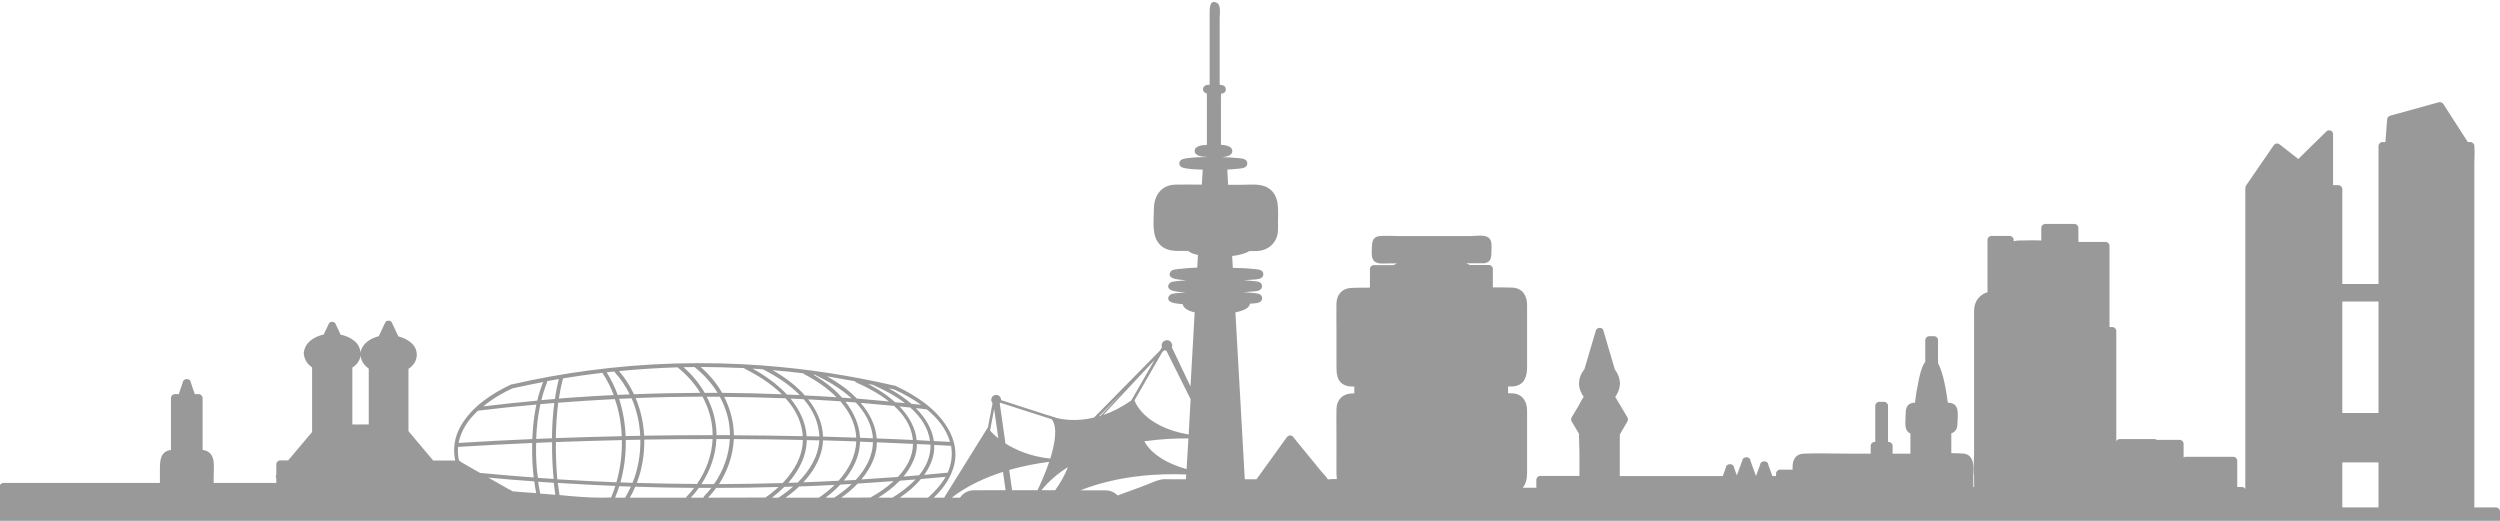 <svg xmlns="http://www.w3.org/2000/svg" viewBox="0 0 1920 400"><path d="M1920 400v-7.3c0-1.6-1.4-3-3-3h-16.7v-50.4-98.9-85.9-28.3c0-4.4.4-9.1 0-13.5v-.6c0-1.6-1.4-3-3-3h-2c-6.3-9.7-12.5-19.5-18.8-29.2-.7-1.1-2.1-1.7-3.4-1.4-12.5 3.5-25.1 6.9-37.6 10.4-1.3.4-2.1 1.6-2.2 2.9-.4 5.8-.9 11.6-1.3 17.3h-2.3c-1.6 0-3 1.4-3 3v106h-27.8v-34.7-38.2c0-1.6-1.4-3-3-3h-4.1V103c0-2.6-3.3-3.9-5.1-2.1-7.2 7.1-14.4 14.2-21.6 21.2-4.7-3.7-9.5-7.4-14.2-11.1-1.6-1.2-3.5-1.1-4.7.6-7.1 10.3-14.2 20.7-21.3 31-.4.6-.5 1.3-.4 2 0 .2-.1.4-.1.6v230.4c-.1-.2-.3-.4-.4-.6l-.1-.1-.1-.1c-.5-.5-1.2-.8-2-.8h-3.6v-20.2c0-1.6-1.4-3-3-3h-36.6c-.6 0-1.2.2-1.6.5v-10.5c0-1.6-1.4-3-3-3h-17.7c-.5-.4-1.1-.6-1.8-.6h-26.6c-1.1 0-2.1.7-2.6 1.6v-66.4-18.2c0-1.6-1.4-3-3-3h-2.2v-48.4-14c0-1.6-1.4-3-3-3h-20.9V175c0-1.6-1.4-3-3-3h-22.5c-1.6 0-3 1.4-3 3v9.7c-5.6-.3-11.3 0-16.9 0-1.5 0-3 .2-4.3.6v-1.1c0-1.6-1.4-3-3-3h-14.1c-1.6 0-3 1.4-3 3v40.2c-5.9 1.8-10.1 6.8-10.3 13.6-.1 3.2 0 6.3 0 9.5v100.7c0 5-.8 11.6 0 17.5v8.3h-.6v-10.5-4.3c0-5.5-1.7-10.6-8.2-10.9-2.9-.2-5.8-.2-8.7-.3v-15.2c2.7-.9 4.6-2.9 4.7-7.1.1-3.7.7-8.1-.2-11.7-1-3.7-4-4.6-7.2-4.8-.4-3.8-1.1-7.5-1.7-11-1-5.4-2.2-10.8-4.2-15.8-.4-1.1-1-2.3-1.6-3.5v-17.7c0-1.6-1.4-3-3-3h-3.8c-1.6 0-3 1.4-3 3v16.6c-3.2 4.3-4.7 12.6-5.3 15.6-1.1 5-2 10.4-2.6 15.9h-1c-.3 0-.6 0-.8.1-5.1 1-5.4 5.3-5.4 9.6 0 3.5-1 9.1 1.3 12.1.7.9 1.5 1.5 2.4 1.8v15.5h-13.7v-6c0-1.6-1.4-3-3-3h-.5v-27.8c0-1.6-1.4-3-3-3h-3.8c-1.6 0-3 1.4-3 3v27.8h-.5c-1.6 0-3 1.4-3 3v6H1419c-11.3 0-22.7-.5-33.9 0-6 .3-8.4 4.7-8.4 10.1v2.2h-9.7c-1.6 0-3 1.4-3 3v1.9h-2.8c-1.1-2.9-2.1-5.9-3.2-8.8 0-1.5-1.4-2.5-2.9-2.5h-.4c-1.5.1-2.8 1-2.9 2.5-1.1 2.9-2.1 5.9-3.2 8.8-1.4-4-2.9-8-4.3-11.9 0-1.5-1.4-2.5-2.9-2.5h-.4c-1.5.1-2.8 1-2.9 2.5l-4.2 11.4c-.7-2-1.5-4-2.2-6.1 0-1.5-1.4-2.5-2.9-2.5h-.4c-1.5.1-2.8 1-2.9 2.5l-2.4 6.6H1244v-21.4-10.5c2-3.3 3.9-6.7 5.9-10.1.5-.9.5-2.1 0-3-3.1-5.3-6.3-10.5-9.4-15.8 2-2.7 3.3-6 3.6-9.5.1-.3.1-.5.1-.8 0-.3 0-.6-.1-.8-.3-3.7-1.7-7.1-3.9-9.9-2.9-9.9-5.8-19.7-8.7-29.6-.1-.6-.3-1-.6-1.4-.6-.7-1.5-1.1-2.3-1-.9 0-1.8.3-2.4 1-.4.4-.6.9-.7 1.4-2.9 9.8-5.8 19.6-8.7 29.5-2.5 2.9-4.1 6.8-4.1 10.8 0 3.8 1.4 7.4 3.6 10.3-1.6 1.8-2.8 5-3.8 6.6-1.8 3.1-3.6 6.1-5.5 9.2-.5.9-.5 2.1 0 3l5.7 9.6c-.1 4.8.3 9.8.3 14.5v17.8h-30.1c-1.6 0-3 1.4-3 3v6.1h-10.5c2.5-2.8 3.4-7 3.4-11.5v-25-22.8c0-6.9-3.5-12.8-11.1-13.2-1.2-.1-2.4-.1-3.5-.1v-5.2h3.6c.3 0 .5 0 .8-.1 8.1-1 10.2-7.5 10.2-14.8v-25-22.8c0-6.9-3.5-12.8-11.1-13.2-5-.2-10.1-.2-15.2-.2v-14.2c0-1.6-1.4-3-3-3h-14.6c-.9-.5-1.8-.9-2.8-1.3h13.7c.3 0 .6 0 .8-.1 4.7-1 4.8-5 4.8-8.9 0-3.7 1-8.8-2.7-11-3.3-2.1-9.6-.9-13.2-.9h-55c-4.9 0-10-.4-14.9 0-3.6.3-5.6 2.6-5.8 6.1-.2 3.2-.8 8 .3 11.1 1.8 5 8.2 3.8 12.3 3.8h6.5c-.9.4-1.8.9-2.7 1.3h-15.1c-1.6 0-3 1.4-3 3v14.3c-4.8 0-9.5 0-14.2.2-6.9.2-11.3 5-11.5 11.8-.2 6.9 0 13.8 0 20.7v26.3c0 6.4-.2 13.3 6.9 16.1 2.1.8 4.4.9 6.8.9v5.2c-.7 0-1.5 0-2.2.1-6.9.2-11.3 5-11.5 11.8-.2 6.9 0 13.8 0 20.7V361c0 2.3 0 4.7.3 6.9-2.2 0-4.4 0-6.6.2h-.3l-.2-.2c-1.2-2-3.2-3.9-4.7-5.7-7.3-9-14.7-18-22-26.9-1.3-1.6-3.7-.8-4.7.6-7.7 10.7-15.4 21.5-23.2 32.2h-9l-7.2-128.2c1.2-.2 2.4-.5 3.6-.9 2.9-.9 7-2.3 7.6-5.8h.3c2.3-.2 7.5 0 8.7-2.7.2-.5.3-1 .3-1.5s0-1-.3-1.5c-1-2.3-4.8-2.3-6.8-2.5-2.4-.3-4.9-.5-7.3-.6 1.8-.1 3.6-.2 5.3-.4 2.3-.2 7.5 0 8.7-2.7.2-.5.3-1 .3-1.5s0-1-.3-1.5c-1-2.3-4.8-2.3-6.8-2.5-2.3-.3-4.5-.4-6.8-.6 2-.1 3.9-.2 5.9-.4 2.3-.2 7.5 0 8.7-2.7.2-.5.3-1 .3-1.5s0-1-.3-1.5c-1-2.3-4.8-2.3-6.8-2.5-5.4-.6-10.9-.8-16.3-.9l-.5-9.1c2.7-.3 5.5-.8 8-1.6 1.6-.5 3.6-1.1 5.1-2.2h6.1c6.4-.3 12.1-3.7 14.7-9.8 1.7-3.9 1.3-8.2 1.3-12.3 0-9.6 1.7-21.3-8.3-26.8-5.5-3-13-2-19.1-2h-10.9l-.6-11.4v-.3c2.3-.1 4.6-.2 6.9-.5 2.3-.2 6.9-.2 8.1-2.7.2-.5.3-1 .3-1.5s-.1-1-.3-1.5c-1.2-2.6-5.8-2.5-8.1-2.7-3.6-.4-7.2-.5-10.9-.6 3.3-.3 6.4-1.1 7.5-3.2.3-.5.3-1 .3-1.5s-.1-1-.3-1.5c-1.2-2.4-4.8-3.1-8.4-3.3V75.9c0-1.2.1-2.6.1-3.9 1.2-.2 2.3-.5 2.9-1.3.6-.7.8-1.4.7-2.1 0-.7-.2-1.5-.7-2.1-.8-1-2.4-1.3-4-1.4v-51c0-3.1 1.3-10.1-2.1-11.9-6-3.2-5.6 5.4-5.6 8.6V65c-1.7.1-3.4.4-4.3 1.4-1.1 1.3-1.1 2.9 0 4.2.5.6 1.3 1 2.2 1.2v39.5c-4 .1-9.4.8-9.4 4.6s5.4 4.5 9.4 4.6v.1c-5 .1-10.1.2-15.1.9-2.3.3-6.1.8-6.1 4 0 3 3.4 3.6 5.7 3.9 4 .6 8.2.8 12.3.9l-.7 11.5c-6.8 0-13.7-.2-20.5 0-10.9.4-16.3 8.6-16.3 18.7 0 8.7-2.1 20.6 4.7 27.5 5.5 5.5 12.7 4.7 19.7 4.7h1.8c1.8 1.5 4.6 2.5 7.6 3.1l-.5 9.7c-4.8.2-9.6.5-14.4 1.1-2.1.3-5.2.3-6.4 2.5-1.6 3 1.4 4.6 3.7 5.1 2.8.6 5.8.9 8.8 1-2.4.2-4.8.4-7.2.7-2.1.3-5.2.3-6.4 2.5-1.6 3 1.4 4.6 3.7 5.1 3.1.7 6.3.9 9.5 1-2.3.2-4.6.4-6.8.6-2.1.3-5.2.3-6.4 2.5-1.6 3 1.4 4.6 3.7 5.1 2.3.5 4.6.7 7 .9.7 3.4 4.6 5.3 9.2 6.3l-3.2 56.9-14.3-30c.3-.8.4-1.6.1-2.5-.6-2.2-2.8-3.5-4.9-2.9-2.2.6-3.5 2.8-2.9 4.9 0 .1.1.2.1.3l-1.5 2.6-50.7 51.5c-14.5 3.5-25.4 1.2-29.5.1v-.1l-3.6-1.1-1.5-.6.1.2-36.9-11.9c.1-2.1-1.4-3.8-3.5-4-2.1-.1-3.9 1.4-4 3.5-.1 1.1.3 2 1 2.8l-3.6 18.6-33.6 54h-8c6.3-6 11.6-13 14.5-21.1 7.6-20.8-5.7-39.8-21.8-51.8-6.6-4.9-13.7-9.1-21.2-12.5-.2-.2-.4-.3-.7-.4-.1 0-.1 0-.2-.1-.1 0-.2-.1-.3-.1-.3-.1-.6-.2-.8-.1-32.9-7.6-66.3-12.8-99.9-15.3-.3-.1-.5-.1-.8-.1-44.7-3.3-89.6-2.1-134.1 3.9-19.5 2.6-38.9 6.1-58.1 10.5-.3-.1-.6 0-1 .1-15 7-30.4 17.2-38.8 31.9-5.1 8.8-6.1 18-4.3 26.6h-16.9c-6.3-7.5-12.7-15.1-19-22.6v-39.8-8c3.7-2.5 6.4-6 6.4-10.8 0-7.8-7-12.3-14.2-14.2-1.6-3.5-3.3-7-4.9-10.5-.6-1.2-1.6-1.6-2.6-1.5-1-.1-2 .3-2.6 1.5-1.6 3.5-3.3 7-4.9 10.4-6.7 1.7-12.9 5.8-14.1 12.7-.3-7.9-7.8-12.3-15.2-13.9-1.3-2.8-2.6-5.5-3.9-8.3-.6-1.2-1.6-1.6-2.6-1.5-1-.1-2 .3-2.6 1.5-1.3 2.7-2.6 5.5-3.9 8.2-7.2 1.6-14.2 5.9-15.2 13.5-.1.3-.1.6-.1 1s0 .7.1 1c.6 4.3 3 7.5 6.3 9.8v49.6c-.4.5-.7.9-1.1 1.3-3.2 3.8-6.4 7.7-9.7 11.5-2.5 3-5 6-7.6 9h-6.1c-1.6 0-3 1.4-3 3v8c-.5.9-.5 1.9 0 2.8v3.5H164.1v-5.8c0-6.1 1.6-14.9-4.7-18.4-1.1-.6-2.4-1-3.8-1.2v-39.8c0-1.6-1.4-3-3-3h-3c-1-3-2.1-6.1-3.1-9.1-.1-1.3-1.1-2.2-2.3-2.4h-.1c-.1 0-.3-.1-.4-.1h-.5c-.1 0-.3 0-.4.1h-.1c-1.2.3-2.2 1.1-2.3 2.4-1 3-2.1 6.1-3.1 9.1h-3c-1.6 0-3 1.4-3 3v39.9c-8.3.9-8.5 8.5-8.5 15.2v10.1H2.6c-1.6 0-3 1.4-3 3V400H1920zm-121.1-168.4h27.8v85.6h-27.8v-85.6zm0 123.5h27.8v34.6H1798.9v-34.6zm-778.1 13.7c0-.1-.3-.4-.5-.6.4.1.7.3.5.6zm-1.5-.7c-.3 0-.2 0 0 0zm-54.2-141.8c-.1.1-.3.2-.4.4h-.1c.3-.4.4-.5.5-.4zm-.5 4.8c.1.1.2.3.3.4 0 0-.2-.1-.3-.4zm.5-14c-.1.1-.3.2-.4.4h-.1c.3-.4.4-.5.5-.4zm-.5 4.8c.1.1.2.3.3.4 0-.1-.2-.2-.3-.4zm1.5-14c-.1.1-.3.2-.4.4h-.1c.3-.5.4-.5.5-.4zm-.5 4.8c.1.1.2.3.3.4 0-.1-.1-.2-.3-.4zM953.5 123c-.1 0-.1.1-.1.1 0-.1.1-.1.1-.1zm-.2 4.6c.2.2.3.3.5.4-.1.1-.3 0-.5-.4zm-24.4-61.9h-.2c-.6.1-.7-.8.2 0zm-17.6 62c-.1.1-.1.1 0 0zm.2-4.5c-1 .1-.7-1 0 0zm-7.6 89.6c-.5.5-.6-.1 0 0zm.1-4.5c-.7.1-.6-.8 0 0zm-1.1 13.7c-.5.5-.6-.1 0 0zm.1-4.4c-.7.1-.6-.9 0 0zm-.1 13.6c-.5.5-.6-.1 0 0zm.1-4.4c-.7.1-.6-.9 0 0zm8.3 133.5c-14.9-4.3-25.4-10.7-31.2-19.3-.5-.7-.9-1.4-1.3-2.1 13.7-1.9 25.8-2.3 33.9-2.2l-1.4 23.6zm-18.8-89.7l1.7-1.7c.5.3 1 .5 1.6.5l18.6 37.2-1.5 27.1c-35.1-6-41.6-26-41.6-26.2l21.2-36.9zm-23.7 37c-7.6 5.3-14.9 8.9-21.6 11.2l39.5-42.3-17.9 31.1zm-7.3-5.6l-16.3 17.4c-.4.1-.8.3-1.2.4l17.5-17.8zm49.5 62.4l-.2 3.7h-12c-2.3 0-4.9-.3-7.2.2-4.6 1-9.2 3.4-13.6 5-6.5 2.4-13.1 4.8-19.6 7.2-2.4-2.4-5.6-3.9-9.3-3.9h-19.4c30.3-12.1 62.9-13 81.3-12.2zm-133.7 12.1l-2.2-15.6c11.3-3.2 22-5.1 30.7-6.2-3.3 9.7-7.4 18.4-9 21.8h-19.5zm42.9-17.8c-2.4 6.3-6 12.4-9.8 17.8h-10.6c5.8-7.1 12.8-13 20.4-17.8zm-52-49.4l39.6 12.7c4.6 6.3 2.4 18.7-1.2 30.2-15.1-1.6-26.5-6.6-34.4-11.6l-4.4-30.9.4-.4zm-4.7 4.8l3.2 22.5c-3.1-2.4-5.2-4.6-6.3-6l3.1-16.5zm6.8 48.3l2 14.1H748c-4.5 0-8.4 2.3-10.7 5.7h-6.4c12-9.2 25.9-15.5 39.4-19.8zm-369.9 15.5c-2-.2-3.9-.4-5.9-.5-.2 0-.6-.1-.9-.1-1-.8-2.6-1.4-3.6-2-2.8-1.6-5.5-3.1-8.3-4.7-2.2-1.3-4.4-2.5-6.7-3.8 11.7 1.1 23.5 2.1 35.3 2.9.4 3 .9 6 1.5 9-3.8-.2-7.6-.5-11.4-.8zm11.3-35.1c0-.9 0-1.8.1-2.7 4.1-.2 8.1-.3 12.2-.5v.2c-.1 9.3.3 18.7 1.2 28-4-.3-8.1-.5-12.1-.8-1.2-8.1-1.5-16.2-1.4-24.2zm.1-5.7c.3-8.9 1.3-17.9 3.2-26.7 3.6-.3 7.1-.6 10.7-.9-1.2 9-1.7 18.1-1.8 27.1-4 .1-8 .3-12.1.5zm8.7 42.4c-1.9-.1-3.7-.3-5.6-.4-.6-3-1.2-6-1.6-9.1 4 .3 8 .6 12 .8.3 3.1.8 6.1 1.2 9.2-1.9-.2-4-.4-6-.5zm6.4-39.7v-.3c16.9-.6 33.8-1.1 50.7-1.5.2 11-1.2 22.1-4.2 32.4-13.4-.5-26.8-1.2-40.2-2-1.7-.1-3.5-.2-5.2-.3-.8-9.5-1.2-18.9-1.1-28.3zm67.9-2.2c17.5-.3 35-.4 52.5-.4-.6 12.4-5 24.4-12 34.5-15.4-.1-30.8-.4-46.2-.8 4-10.5 5.9-21.9 5.7-33.3zm-9 33.2l-9.3-.3c2.9-10.4 4.3-21.5 4.1-32.6 3.7-.1 7.5-.1 11.2-.2.2 11.3-1.8 22.6-6 33.1zm64.4-33.6h10.3c-.6 12.4-5 24.4-12.1 34.6h-9.7c6.8-10.4 11-22.3 11.5-34.6zm13.4 0c17.7.1 35.4.3 53 .7-.2 12.6-6.7 23.9-15.5 33.1-16.3.5-32.6.7-48.9.8 6.7-10.3 10.8-22.3 11.4-34.6zm53.6 14.1c1.6-4.5 2.3-9 2.4-13.3 3.2.1 6.4.1 9.6.2-.7 12.5-7.6 23.5-16.6 32.4-2.4.1-4.8.2-7.2.2 5-5.7 9.2-12.2 11.8-19.5zm12.5-1.1c1.5-4 2.2-8 2.4-12 5.5.1 10.9.3 16.4.5 3 .1 6.1.2 9.1.3-.4 11.4-5.9 21.7-13.6 30.2-9 .5-18.1.9-27.1 1.2 5.5-5.8 10.1-12.6 12.8-20.2zm28.6 1.2c1.4-4.1 2.1-8.2 2.2-12.2 3.3.1 6.6.2 9.9.4-.2 11-5.6 20.8-13.2 29-3 .2-6.1.3-9.1.5 4.4-5.4 8-11.2 10.2-17.7zm12.8.8c1.6-4.3 2.3-8.4 2.3-12.5 9.3.4 18.6.8 27.8 1.2-.1 9.7-4.9 18.3-11.6 25.4-9.3.7-18.7 1.3-28.1 1.9 4.1-4.8 7.4-10.1 9.6-16zm30.8.6c1.6-4 2.3-8 2.3-11.8 3.5.2 6.9.3 10.4.5.3 8.8-3.2 16.7-8.7 23.5-4 .3-8 .7-12 1 3.3-4 6.1-8.4 8-13.2zM704 338c-.9-9.7-6.2-18.6-13.2-25.9 2.8.3 5.5.6 8.3.9 7.8 6.9 13.7 15.3 15.1 25.5v.1c-3.3-.2-6.7-.4-10.2-.6zm-3.1-1.6c.1.5.1 1 .2 1.5-9.3-.4-18.5-.9-27.8-1.2-.7-10-5.5-19.4-12.3-27.3 8.6.7 17.1 1.5 25.6 2.3 7.4 6.7 13 14.9 14.3 24.7zm-30.7-2c.1.7.2 1.4.2 2.2-3.3-.1-6.6-.2-9.9-.4-.5-10.1-4.9-19.6-11.2-27.7 2.6.2 5.3.4 7.9.6 6.7 7.1 11.7 15.5 13 25.3zm-12.8-1c.1.9.2 1.8.2 2.7-8.5-.3-17-.5-25.5-.8-.3-10.4-4.8-20.2-11.4-28.6 5.6.3 11.3.6 16.9 1 2.6.2 5.2.3 7.8.5 6.3 7.2 10.8 15.6 12 25.2zm-28.5-2c.2 1.3.3 2.6.3 3.8-3.2-.1-6.5-.2-9.7-.2-.7-10.6-5.5-20.5-12.4-28.9 3.4.1 6.7.3 10.1.5 6.1 7 10.5 15.3 11.7 24.8zm-12.6 1c.1.9.2 1.7.2 2.6-17.6-.4-35.3-.6-52.9-.7 0-1.1 0-2.2-.1-3.3-.6-9.2-3.2-18.1-7.3-26.2 15.7.1 31.4.5 47.1 1.1 6.8 7.5 11.7 16.3 13 26.5zm-55.8-1.5c.1 1.1.1 2.2.1 3.3h-10.3c0-1.1 0-2.2-.1-3.3-.6-9.2-3.2-18.1-7.4-26.2h10c4.4 8 7.2 16.9 7.7 26.2zm-13.3 0c.1 1.1.1 2.2.1 3.3-17.5 0-35.1.1-52.6.4-.5-9.9-2.7-19.8-6.5-28.9 17.1-.7 34.2-1 51.3-1.1 4.4 8.1 7.2 17 7.7 26.3zm-55.5 3.8c-3.7.1-7.5.1-11.2.2-.4-9.8-2.1-19.5-5-28.6 3.2-.1 6.4-.3 9.6-.4 3.9 9 6.1 18.8 6.6 28.8zm-14.2.3c-15.3.3-30.6.8-45.9 1.3-1.6.1-3.1.1-4.7.2.1-9 .7-18.2 1.8-27.2 14.5-1.1 29-2.1 43.5-2.8 3.2 9 4.9 18.7 5.3 28.5zm-16.1 47.2c-10.6 0-21.2-1-31.7-2-.5-3.1-.9-6.2-1.3-9.3 14.7.9 29.4 1.7 44.2 2.3-1 3.1-2.1 6.1-3.3 8.9-2.7.1-5.3.1-7.9.1zm11 0c1.2-2.9 2.3-5.8 3.2-8.8 3 .1 6 .2 8.9.3-1.3 2.9-2.8 5.8-4.4 8.5h-7.7zm54.6 0h-43.3c1.6-2.7 3-5.5 4.2-8.4 15.1.5 30.1.8 45.2.9-1.7 2.3-3.6 4.4-5.6 6.5-.4.3-.6.7-.5 1zm13.3 0h-9.8c2.2-2.3 4.3-4.8 6.2-7.5h9.6c-1.7 2.2-3.6 4.4-5.6 6.4-.3.4-.4.8-.4 1.1zm3.5 0c2.2-2.3 4.3-4.8 6.2-7.5 16 0 31.9-.2 47.9-.7-3.2 3-6.6 5.7-10.1 8.1-14.6.1-29.3.1-44 .1zm49.1 0c3.3-2.5 6.5-5.3 9.5-8.3 2.2-.1 4.5-.1 6.7-.2-3.6 3.2-7.4 6-11.2 8.5h-5zm10.4 0c3.7-2.6 7.2-5.5 10.5-8.6 9.1-.3 18.1-.7 27.2-1.2-3.8 3.7-7.9 7-12.1 9.8h-25.6zm30.7 0c4-3 7.9-6.3 11.3-10 1-.1 2.1-.1 3.1-.2l5.7-.3c-4.2 4-8.8 7.5-13.4 10.5H634zm12.1 0c4.5-3.2 8.8-6.8 12.6-10.8 9.2-.6 18.4-1.2 27.6-1.9-5.5 5.1-11.8 9.3-17.8 12.6-7.5.1-14.9.1-22.4.1zm28.4 0c5.9-3.6 11.6-8 16.5-13 4-.3 8.1-.6 12.1-1-5.2 5.5-11.5 10.2-17.7 14h-10.9zm38.2 0H691c6-4 11.7-8.8 16.3-14.3 6.3-.5 12.6-1.1 18.9-1.7-3.3 5.9-8.2 11.3-13.5 16zm17.8-39.1c1.2 7.1 0 13.8-2.7 19.9-6 .6-12 1.1-18 1.7 2.2-3 4-6.3 5.4-9.8 1.8-4.5 2.5-8.9 2.3-13.2 4.3.2 8.6.5 12.9.7 0 .2.1.5.1.7zm-19.1-28.7h.4c8.3 6.8 15 15.1 17.8 25-4.1-.2-8.3-.5-12.4-.7-1.3-9.5-6.7-18.1-13.8-25.2 2.7.2 5.4.5 8 .9zm-24.5-15.2c6.8 3.1 13.9 7 20.5 11.7-2.5-.3-5-.6-7.5-.8-1.7-1.5-3.5-3-5.4-4.3-3.8-2.8-7.8-5.3-12-7.6 1.5.3 3 .7 4.4 1zm-16.4-3.6c.1.1.2.1.3.2 7.9 3.4 16.6 8 24.2 13.8-2.5-.3-5.1-.5-7.6-.7-2-1.8-4.1-3.5-6.2-5.1-4.6-3.4-9.5-6.3-14.5-8.9 1.2.2 2.5.4 3.8.7zm-13.8-2.8c.1.4.3.7.8.9 8.2 3.6 17.4 8.4 25.2 14.6-8.2-.8-16.4-1.5-24.6-2.2-2.6-2.7-5.4-5.1-8.2-7.4-4.7-3.6-9.6-6.8-14.8-9.7 7.2 1.3 14.4 2.5 21.6 3.8zm-30.4-4.9c.1.1.3.3.5.4 9.2 4.4 19.1 10.2 27.2 17.6-2.4-.2-4.8-.4-7.3-.5-2.4-2.7-5-5.3-7.8-7.6-4.5-3.8-9.3-7.1-14.3-10.1.5 0 1.1.1 1.7.2zm-9.4-1.2c.1.2.3.4.6.6 8.7 4.5 17.7 10.5 25 17.8-8.1-.6-16.2-1-24.4-1.4-2.9-3.3-6.1-6.3-9.5-9.1-4.8-3.9-9.9-7.3-15.3-10.3 7.9.6 15.8 1.4 23.6 2.4zm-31.1-3.1c9.8 4.9 20.3 11.5 28.4 19.8-3.3-.2-6.6-.3-9.9-.4-2.8-3.1-5.9-5.9-9.1-8.5-5.4-4.3-11.2-8.1-17.2-11.4 2.6.1 5.2.3 7.8.5zm-14.2-.9c.1.3.3.5.7.7 9.7 4.8 20 11.3 28.2 19.4-15.3-.6-30.6-1-45.9-1.1-4.3-7.5-10-14.2-16.5-19.9 11.1.1 22.3.4 33.5.9zm-38-.8c.1.2.2.3.4.5 6.7 5.4 12.6 12 17.1 19.3h-9.9c-4.3-7.4-9.8-14.1-16.3-19.7 2.9 0 5.8-.1 8.7-.1zm-13.2.2l.3.3c6.7 5.4 12.6 11.9 17.1 19.3-17 .1-33.9.4-50.9 1.1-3-6.4-6.8-12.4-11.5-17.8 14.9-1.5 30-2.4 45-2.9zm-48.4 3.2c0 .3.1.6.4.9 4.5 5 8.3 10.7 11.2 16.7-3.1.1-6.2.2-9.2.4-2.2-6.1-5.1-12-8.5-17.4 2-.2 4.1-.4 6.1-.6zm-39.6 5.5v-.2c10.1-1.7 20.2-3.1 30.4-4.3 0 .2.1.4.2.6 3.4 5.1 6.1 10.7 8.3 16.5-10.6.5-21.2 1.2-31.8 1.9-3.4.2-6.9.5-10.3.8.8-5.1 1.8-10.3 3.2-15.3zm-3.2.3c-1.3 5-2.3 10.1-3 15.3-3.5.3-6.9.6-10.4.9 1.1-4.6 2.5-9.1 4.3-13.5.2-.4.1-.8 0-1.1 3-.5 6-1 9.1-1.6zm-35.6 7.1h.3c7.7-1.7 15.4-3.3 23.2-4.8-1.8 4.6-3.3 9.4-4.5 14.3-13.9 1.3-27.7 2.7-41.5 4.4 7-5.8 15-10.4 22.5-13.9zm-26.5 17.2c14.9-1.8 29.9-3.4 44.8-4.7-1.8 8.7-2.7 17.7-3.1 26.5-18.9.8-37.7 1.8-56.6 3 1.9-9.8 7.5-18 14.9-24.8zm-15.3 27.8c19-1.2 37.9-2.1 56.9-3v2.6c-.1 7.9.2 16 1.2 23.9-13.7-1-27.5-2.2-41.2-3.5-1.9-1.1-3.8-2.2-5.7-3.2-2.9-1.7-5.8-3.3-8.7-5-.4-.6-1.1-1.1-1.8-1.3-.8-3.3-1-6.9-.7-10.5zm-81.2-52.9v-8c3.3-2.1 5.7-5.1 6.3-9.1v.1c.6 4.3 3 7.5 6.3 9.8V326h-12.6v-35.7z" opacity=".4"/></svg>